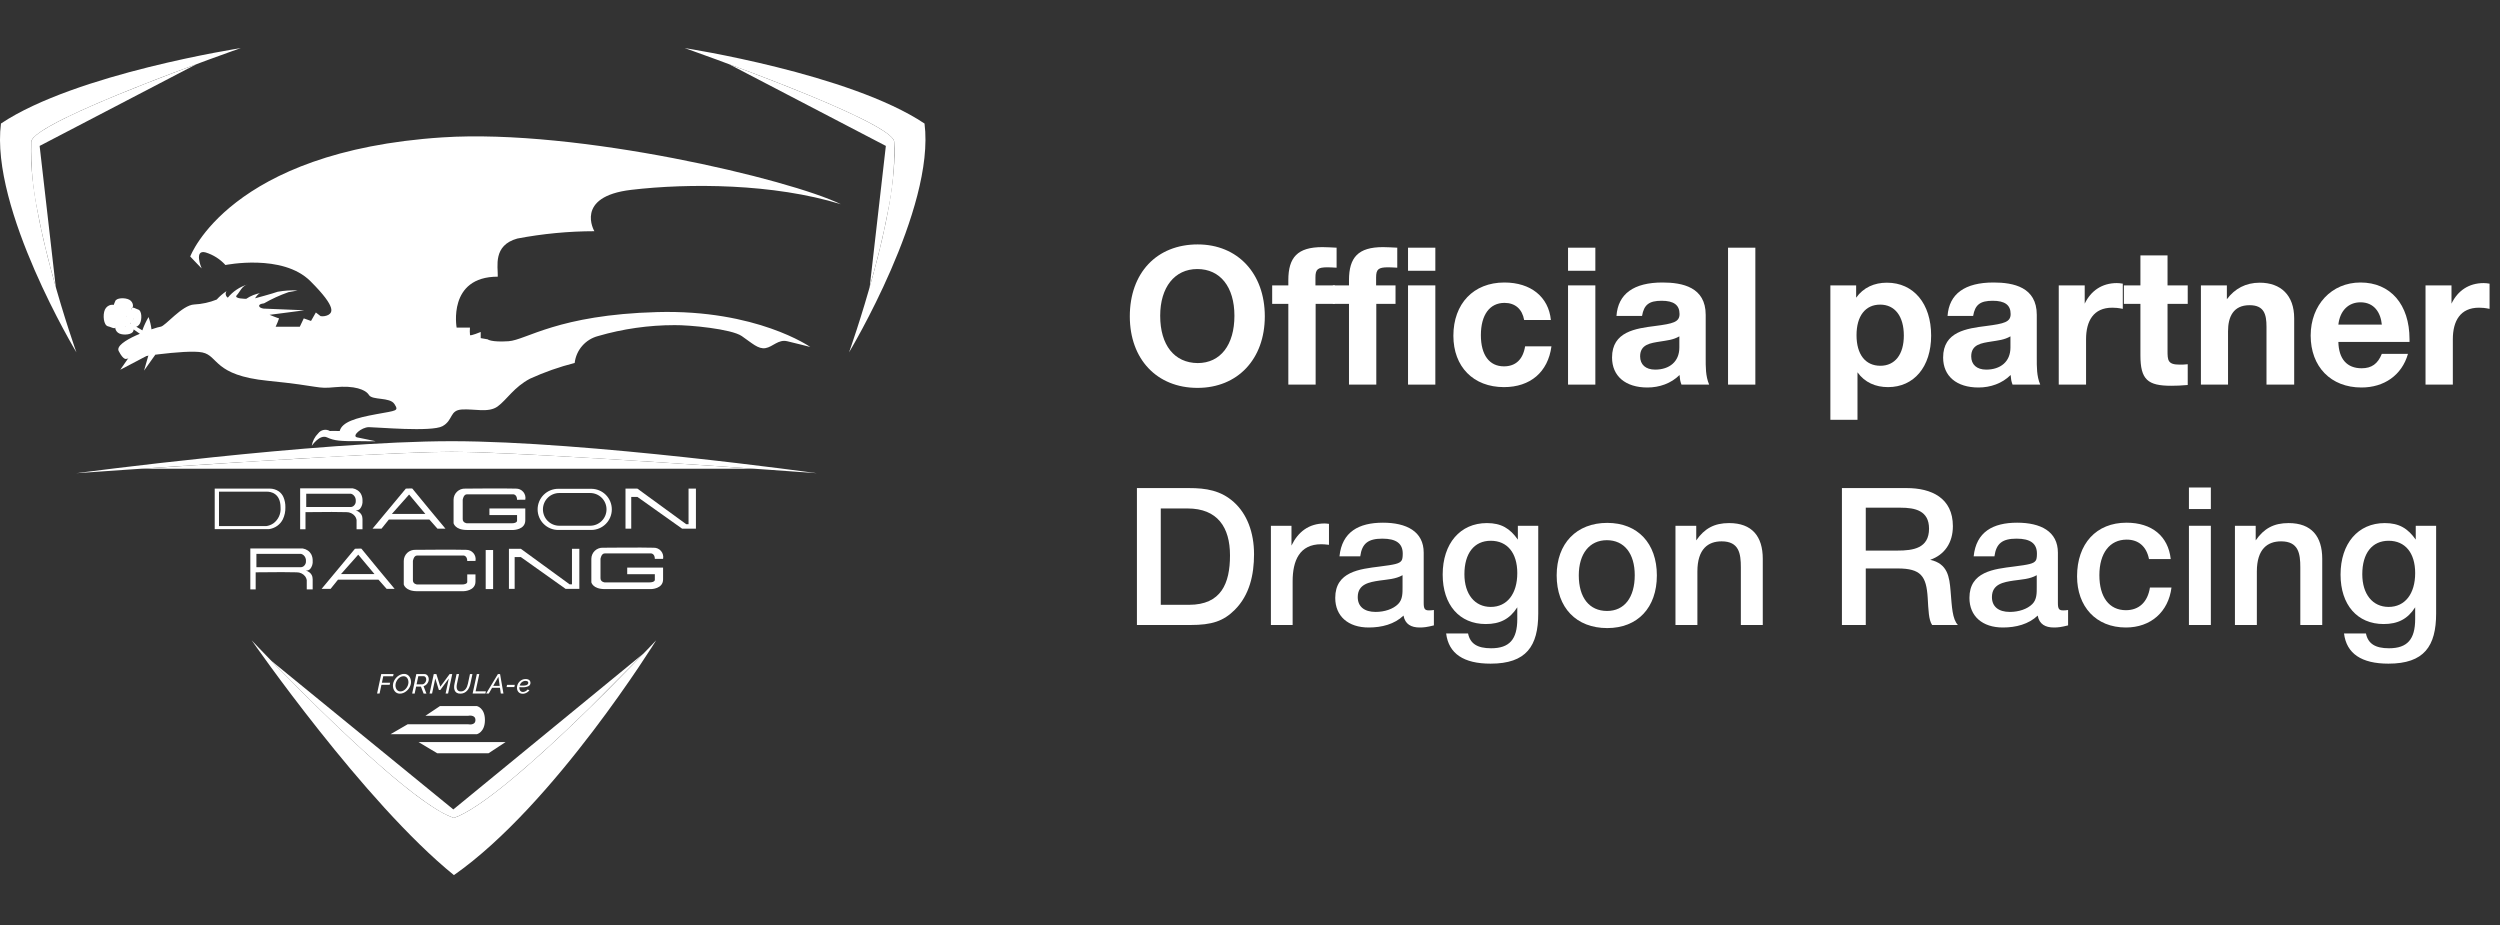 <svg width="208" height="77" viewBox="0 0 208 77" fill="none" xmlns="http://www.w3.org/2000/svg">
<rect x="0" y="0" width="208" height="77" fill="#333333" stroke="none"/>
<path d="M99.648 20.336C96.24 20.336 94 22.704 94 26.32C94 29.888 96.256 32.272 99.632 32.272C102.976 32.272 105.232 29.872 105.232 26.32C105.232 22.752 102.976 20.336 99.648 20.336ZM99.616 22.384C101.52 22.384 102.704 23.872 102.704 26.272C102.704 28.704 101.536 30.208 99.648 30.208C97.712 30.192 96.528 28.72 96.528 26.272C96.528 23.904 97.728 22.384 99.616 22.384Z" fill="white"/>
<path d="M111.205 20.608C110.805 20.592 110.421 20.56 110.021 20.56C107.957 20.56 107.189 21.408 107.189 23.312V23.744H105.845V25.28H107.189V32H109.461V25.28H111.061V23.744H109.445V23.088C109.445 22.4 109.637 22.24 110.453 22.24C110.693 22.24 110.853 22.256 111.205 22.272V20.608Z" fill="white"/>
<path d="M116.252 20.608C115.852 20.592 115.468 20.56 115.068 20.56C113.004 20.56 112.236 21.408 112.236 23.312V23.744H110.892V25.28H112.236V32H114.508V25.28H116.108V23.744H114.492V23.088C114.492 22.4 114.684 22.24 115.5 22.24C115.74 22.24 115.9 22.256 116.252 22.272V20.608Z" fill="white"/>
<path d="M119.42 20.608H117.148V22.528H119.42V20.608ZM119.42 23.744H117.148V32H119.42V23.744Z" fill="white"/>
<path d="M129.081 28.816H126.889C126.713 29.904 126.105 30.48 125.129 30.48C123.913 30.48 123.209 29.536 123.209 27.888C123.209 26.192 123.945 25.2 125.177 25.2C126.057 25.2 126.649 25.712 126.809 26.624H129.033C128.841 24.704 127.369 23.504 125.161 23.504C122.601 23.504 120.921 25.264 120.921 27.936C120.921 30.512 122.585 32.208 125.129 32.208C127.321 32.208 128.793 30.96 129.081 28.816Z" fill="white"/>
<path d="M132.733 20.608H130.461V22.528H132.733V20.608ZM132.733 23.744H130.461V32H132.733V23.744Z" fill="white"/>
<path d="M142.202 32C141.898 31.296 141.914 30.512 141.914 29.76V26.192C141.914 23.888 139.978 23.504 138.314 23.504C135.93 23.504 134.618 24.448 134.49 26.288H136.618C136.778 25.344 137.21 25.024 138.25 25.024C139.258 25.024 139.738 25.376 139.738 26.128C139.738 26.8 139.194 26.928 137.722 27.12C136.09 27.328 134.122 27.584 134.122 29.744C134.122 31.296 135.242 32.24 137.066 32.24C138.058 32.24 139.034 31.904 139.738 31.2C139.77 31.568 139.786 31.696 139.898 32H142.202ZM139.722 27.984V28.912C139.722 30.096 138.89 30.752 137.706 30.752C136.922 30.752 136.458 30.336 136.458 29.648C136.458 28.64 137.338 28.544 138.122 28.416C138.698 28.32 139.194 28.288 139.722 27.984Z" fill="white"/>
<path d="M146.045 20.608H143.773V32H146.045V20.608Z" fill="white"/>
<path d="M154.431 23.744H152.287V34.928H154.543V30.976C155.151 31.824 156.047 32.208 157.087 32.208C159.247 32.208 160.671 30.512 160.671 27.92C160.671 25.264 159.215 23.52 156.991 23.52C155.935 23.52 155.039 23.92 154.431 24.768V23.744ZM156.431 25.344C157.647 25.344 158.399 26.304 158.399 27.92C158.399 29.488 157.663 30.432 156.447 30.432C155.199 30.432 154.463 29.488 154.463 27.888C154.463 26.288 155.199 25.344 156.431 25.344Z" fill="white"/>
<path d="M169.748 32C169.444 31.296 169.46 30.512 169.46 29.76V26.192C169.46 23.888 167.524 23.504 165.86 23.504C163.476 23.504 162.164 24.448 162.036 26.288H164.164C164.324 25.344 164.757 25.024 165.797 25.024C166.805 25.024 167.285 25.376 167.285 26.128C167.285 26.8 166.741 26.928 165.269 27.12C163.637 27.328 161.668 27.584 161.668 29.744C161.668 31.296 162.788 32.24 164.612 32.24C165.604 32.24 166.581 31.904 167.285 31.2C167.317 31.568 167.332 31.696 167.444 32H169.748ZM167.269 27.984V28.912C167.269 30.096 166.437 30.752 165.253 30.752C164.469 30.752 164.005 30.336 164.005 29.648C164.005 28.64 164.884 28.544 165.668 28.416C166.244 28.32 166.741 28.288 167.269 27.984Z" fill="white"/>
<path d="M176.616 23.6C176.392 23.568 176.296 23.552 176.12 23.552C174.888 23.552 173.96 24.192 173.448 25.264V23.744H171.288V32H173.56V28.224C173.56 26.72 174.168 25.6 175.736 25.6C175.992 25.6 176.216 25.616 176.616 25.696V23.6Z" fill="white"/>
<path d="M182.019 23.744H180.339V21.248H178.083V23.744H176.707V25.28H178.083V29.568C178.083 31.584 178.691 32.096 180.643 32.096C181.155 32.096 181.395 32.08 182.019 32.032V30.304C181.747 30.336 181.571 30.336 181.331 30.336C180.355 30.336 180.339 29.968 180.339 29.168V25.28H182.019V23.744Z" fill="white"/>
<path d="M190.876 32V26.48C190.876 24.56 189.756 23.52 188.012 23.52C186.844 23.52 185.932 24.016 185.276 24.896V23.744H183.116V32H185.372V27.568C185.372 26.368 185.804 25.392 187.164 25.392C188.38 25.392 188.572 26.16 188.572 27.184V32H190.876Z" fill="white"/>
<path d="M200.344 29.44H198.168C197.832 30.272 197.32 30.64 196.488 30.64C195.272 30.64 194.584 29.872 194.552 28.448H200.472V28.224C200.472 25.328 198.888 23.504 196.392 23.504C193.992 23.504 192.248 25.36 192.248 27.92C192.248 30.512 193.928 32.24 196.472 32.24C198.344 32.24 199.832 31.232 200.344 29.44ZM198.168 27.008H194.552C194.68 25.856 195.384 25.152 196.392 25.152C197.528 25.152 198.072 26 198.168 27.008Z" fill="white"/>
<path d="M207.132 23.6C206.908 23.568 206.812 23.552 206.636 23.552C205.404 23.552 204.476 24.192 203.964 25.264V23.744H201.804V32H204.076V28.224C204.076 26.72 204.684 25.6 206.252 25.6C206.508 25.6 206.732 25.616 207.132 25.696V23.6Z" fill="white"/>
<path d="M94.592 40.608V52H99.04C100.832 52 101.792 51.68 102.736 50.736C103.968 49.504 104.336 47.808 104.336 46.112C104.336 44.288 103.744 42.752 102.656 41.776C101.568 40.8 100.336 40.608 98.928 40.608H94.592ZM96.576 42.304H98.8C101.296 42.304 102.336 43.872 102.336 46.208C102.336 48.544 101.6 50.32 98.928 50.32H96.576V42.304Z" fill="white"/>
<path d="M110.571 43.584C110.395 43.568 110.331 43.552 110.219 43.552C108.891 43.552 107.995 44.256 107.451 45.392V43.744H105.739V52H107.547V48.368C107.547 46.64 108.123 45.28 109.931 45.28C110.123 45.28 110.251 45.296 110.571 45.328V43.584Z" fill="white"/>
<path d="M111.444 46.288H113.172C113.316 45.216 113.828 44.816 115.012 44.816C116.164 44.816 116.708 45.216 116.708 46.064C116.708 46.368 116.676 46.56 116.596 46.656C116.42 46.896 116.052 46.976 114.788 47.136C113.14 47.344 111.092 47.552 111.092 49.744C111.092 51.264 112.164 52.208 113.876 52.208C114.964 52.208 116.02 51.936 116.772 51.216C116.9 51.936 117.412 52.208 118.116 52.208C118.468 52.208 118.724 52.176 119.3 52.032V50.752C119.076 50.784 119.012 50.784 118.884 50.784C118.548 50.784 118.452 50.656 118.452 50.176V45.984C118.452 44.208 117.012 43.488 115.06 43.488C113.044 43.488 111.652 44.256 111.444 46.288ZM116.692 47.856V48.832C116.692 49.328 116.708 49.872 116.324 50.256C115.908 50.672 115.204 50.912 114.452 50.912C113.508 50.912 112.964 50.464 112.964 49.68C112.964 48.592 113.924 48.432 114.772 48.304C115.428 48.208 116.1 48.192 116.692 47.856Z" fill="white"/>
<path d="M127.982 43.744H126.286V44.896C125.63 43.968 124.911 43.52 123.711 43.52C121.487 43.52 120.031 45.216 120.031 47.808C120.031 50.32 121.422 51.92 123.615 51.92C124.799 51.92 125.614 51.504 126.238 50.528V51.504C126.238 53.2 125.582 53.936 124.062 53.936C122.91 53.936 122.318 53.552 122.142 52.704H120.319C120.527 54.384 121.775 55.216 124.015 55.216C126.991 55.216 127.982 53.76 127.982 51.04V43.744ZM124.031 44.992C125.407 44.992 126.238 46 126.238 47.68C126.238 49.408 125.391 50.496 124.031 50.496C122.703 50.496 121.839 49.44 121.839 47.776C121.839 46.032 122.655 44.992 124.031 44.992Z" fill="white"/>
<path d="M133.723 43.504C131.163 43.504 129.515 45.216 129.515 47.872C129.515 50.56 131.147 52.256 133.723 52.256C136.251 52.256 137.851 50.56 137.851 47.872C137.851 45.2 136.251 43.504 133.723 43.504ZM133.691 44.944C135.131 44.944 136.011 46.048 136.011 47.856C136.011 49.712 135.147 50.832 133.707 50.832C132.235 50.832 131.355 49.728 131.355 47.872C131.355 46.064 132.251 44.944 133.691 44.944Z" fill="white"/>
<path d="M141.127 43.744H139.399V52H141.223V47.552C141.223 45.648 142.135 45.04 143.239 45.04C144.695 45.04 144.839 46.064 144.839 47.2V52H146.663V46.496C146.663 44.624 145.767 43.52 143.863 43.52C142.631 43.52 141.815 43.968 141.127 44.96V43.744Z" fill="white"/>
<path d="M153.248 40.608V52H155.232V47.296H157.888C159.824 47.296 160.272 47.936 160.384 49.728C160.448 50.784 160.464 51.568 160.752 52H162.896C162.432 51.488 162.4 50.528 162.288 49.168C162.192 48 162.048 46.896 160.592 46.576C161.792 46.16 162.48 45.152 162.48 43.776C162.48 41.424 160.688 40.608 158.64 40.608H153.248ZM155.232 42.24H158.128C159.328 42.24 160.496 42.48 160.496 43.984C160.496 45.616 159.184 45.808 157.872 45.808H155.232V42.24Z" fill="white"/>
<path d="M164.209 46.288H165.938C166.082 45.216 166.593 44.816 167.777 44.816C168.929 44.816 169.473 45.216 169.473 46.064C169.473 46.368 169.441 46.56 169.361 46.656C169.185 46.896 168.817 46.976 167.553 47.136C165.905 47.344 163.857 47.552 163.857 49.744C163.857 51.264 164.929 52.208 166.641 52.208C167.729 52.208 168.785 51.936 169.537 51.216C169.665 51.936 170.178 52.208 170.882 52.208C171.234 52.208 171.489 52.176 172.065 52.032V50.752C171.841 50.784 171.777 50.784 171.649 50.784C171.313 50.784 171.217 50.656 171.217 50.176V45.984C171.217 44.208 169.778 43.488 167.826 43.488C165.81 43.488 164.417 44.256 164.209 46.288ZM169.457 47.856V48.832C169.457 49.328 169.474 49.872 169.09 50.256C168.674 50.672 167.969 50.912 167.217 50.912C166.273 50.912 165.729 50.464 165.729 49.68C165.729 48.592 166.689 48.432 167.537 48.304C168.193 48.208 168.865 48.192 169.457 47.856Z" fill="white"/>
<path d="M180.668 48.88H178.876C178.684 50.096 177.964 50.768 176.876 50.768C175.484 50.768 174.668 49.68 174.668 47.856C174.668 46.016 175.532 44.896 176.94 44.896C177.932 44.896 178.588 45.472 178.796 46.512H180.604C180.396 44.608 179.036 43.488 176.924 43.488C174.412 43.488 172.812 45.232 172.812 47.952C172.812 50.448 174.364 52.208 176.876 52.208C178.94 52.208 180.412 50.912 180.668 48.88Z" fill="white"/>
<path d="M183.943 40.56H182.119V42.352H183.943V40.56ZM183.943 43.744H182.119V52H183.943V43.744Z" fill="white"/>
<path d="M187.674 43.744H185.946V52H187.77V47.552C187.77 45.648 188.682 45.04 189.786 45.04C191.242 45.04 191.386 46.064 191.386 47.2V52H193.21V46.496C193.21 44.624 192.314 43.52 190.41 43.52C189.178 43.52 188.362 43.968 187.674 44.96V43.744Z" fill="white"/>
<path d="M202.686 43.744H200.99V44.896C200.334 43.968 199.614 43.52 198.414 43.52C196.19 43.52 194.734 45.216 194.734 47.808C194.734 50.32 196.126 51.92 198.318 51.92C199.502 51.92 200.318 51.504 200.942 50.528V51.504C200.942 53.2 200.286 53.936 198.766 53.936C197.614 53.936 197.022 53.552 196.846 52.704H195.022C195.23 54.384 196.478 55.216 198.718 55.216C201.694 55.216 202.686 53.76 202.686 51.04V43.744ZM198.734 44.992C200.11 44.992 200.942 46 200.942 47.68C200.942 49.408 200.094 50.496 198.734 50.496C197.406 50.496 196.542 49.44 196.542 47.776C196.542 46.032 197.358 44.992 198.734 44.992Z" fill="white"/>
<path d="M4.642 23.892C3.987 21.598 3.481 19.495 3.132 17.638C2.722 15.719 2.544 13.757 2.602 11.794C2.681 10.579 11.258 7.224 16.362 5.332L3.297 12.141L4.642 23.892Z" fill="white"/>
<path d="M72.358 23.891C73.011 21.597 73.519 19.494 73.867 17.637C74.277 15.717 74.456 13.755 74.398 11.793C74.316 10.579 65.743 7.223 60.636 5.331L73.703 12.14L72.358 23.891Z" fill="white"/>
<path d="M6.358 29.316C6.358 29.316 2.21 17.724 2.602 11.793C2.715 10.064 20.037 4 20.037 4C20.037 4 6.298 6.122 0.08 10.278C-0.833 17.378 6.358 29.316 6.358 29.316Z" fill="white"/>
<path d="M70.641 29.316C70.641 29.316 74.79 17.724 74.398 11.793C74.284 10.064 56.963 4 56.963 4C56.963 4 70.703 6.122 76.92 10.278C77.83 17.378 70.641 29.316 70.641 29.316Z" fill="white"/>
<path d="M37.765 68.052C37.253 67.867 36.764 67.624 36.306 67.33C35.776 67.002 35.165 66.579 34.49 66.067C33.298 65.16 31.869 63.952 30.252 62.479C27.379 59.864 24.488 56.955 22.57 54.976L37.718 67.345L53.568 54.348L53.152 54.779L49.044 58.912C46.702 61.206 44.621 63.112 42.865 64.589C40.592 66.501 38.871 67.666 37.765 68.052Z" fill="white"/>
<path d="M20.939 53.273C20.939 53.273 30.27 66.736 37.766 72.81C46.142 66.956 54.593 53.273 54.593 53.273C54.593 53.273 42.174 66.517 37.766 68.054C33.504 66.662 20.939 53.273 20.939 53.273Z" fill="white"/>
<path d="M39.1 27.256H37.992C37.992 27.256 37.22 23.019 41.416 23.019C41.435 22.153 41 20.418 43.038 19.847C45.152 19.445 47.299 19.24 49.451 19.236C49.451 19.236 47.755 16.357 52.52 15.795C57.285 15.233 64.375 15.259 69.96 16.992C65.746 14.927 48.089 10.698 36.815 11.43C19.077 12.583 15.827 21.342 15.827 21.342C15.827 21.342 16.817 22.386 16.777 22.325C16.738 22.263 16.122 20.729 17.114 21.004C17.745 21.2 18.312 21.56 18.756 22.049C18.756 22.049 23.507 21.083 25.822 23.389C28.136 25.695 27.572 26.02 27.329 26.193C27.128 26.299 26.899 26.337 26.674 26.303L26.279 25.999L25.877 26.703L25.274 26.489L24.942 27.186H22.932C23.041 26.96 23.136 26.727 23.217 26.489C23.182 26.496 22.427 26.193 22.427 26.193C22.427 26.193 25.376 25.814 25.309 25.814C25.243 25.814 21.935 25.676 21.935 25.676C21.935 25.676 21.582 25.633 21.56 25.455C21.538 25.276 21.962 25.241 21.962 25.241C22.611 24.868 23.293 24.556 24 24.309C24.491 24.233 24.748 24.164 24.748 24.164C24.196 24.14 23.643 24.177 23.099 24.275C22.705 24.42 21.222 24.82 21.222 24.82C21.222 24.82 21.444 24.42 21.7 24.379C21.265 24.448 20.852 24.613 20.488 24.861C20.488 24.861 19.414 24.869 19.698 24.565C19.983 24.261 20.114 23.799 20.592 23.668C19.949 23.863 19.379 24.245 18.954 24.765C18.91 24.737 18.872 24.701 18.843 24.658C18.813 24.614 18.793 24.566 18.783 24.515C18.773 24.464 18.774 24.411 18.786 24.36C18.797 24.309 18.819 24.261 18.85 24.219C18.548 24.418 18.273 24.655 18.03 24.923C17.435 25.162 16.804 25.3 16.164 25.332C15.136 25.378 13.759 27.14 13.362 27.183C12.966 27.226 9.461 28.4 9.876 29.208C10.29 30.016 10.525 29.854 10.525 29.854C10.525 29.854 15.479 29.034 16.84 29.324C18.2 29.614 17.754 31.228 22.286 31.681C26.818 32.134 26.264 32.371 27.867 32.214C29.47 32.056 30.42 32.41 30.697 32.864C30.974 33.318 32.439 33.022 32.815 33.613C33.191 34.203 33.032 34.144 31.311 34.46C29.589 34.775 28.461 35.11 28.263 35.859C27.838 35.845 27.443 35.859 27.443 35.859C27.285 35.766 27.098 35.735 26.918 35.773C26.738 35.81 26.579 35.912 26.47 36.06C26.188 36.339 26.001 36.7 25.939 37.092C25.939 37.092 26.594 36.108 27.206 36.39C27.818 36.672 28.283 36.718 30.005 36.705C30.298 36.705 31.293 36.729 31.234 36.705C31.174 36.681 30.192 36.495 29.712 36.39C29.232 36.285 30.068 35.539 30.695 35.539C31.321 35.539 35.915 35.959 36.817 35.457C37.719 34.956 37.39 34.139 38.422 34.07C39.453 34 40.647 34.373 41.408 33.813C42.169 33.254 42.766 32.205 44.101 31.505C45.297 30.959 46.539 30.522 47.813 30.199C47.873 29.674 48.091 29.178 48.438 28.779C48.785 28.379 49.245 28.094 49.757 27.96C51.827 27.358 53.972 27.052 56.128 27.051C57.369 27.036 60.847 27.366 61.714 27.96C62.58 28.555 63.084 29.068 63.693 28.963C64.301 28.858 64.757 28.217 65.495 28.39C66.232 28.563 67.415 28.868 67.415 28.868C67.415 28.868 62.95 25.74 54.679 25.965C46.408 26.19 43.775 28.292 42.31 28.39C40.846 28.487 40.569 28.231 40.569 28.231L39.995 28.132V27.62C39.995 27.62 39.144 27.975 39.105 27.877C39.084 27.67 39.082 27.463 39.1 27.256Z" fill="white"/>
<path d="M16.494 25.964C16.015 25.948 15.543 26.074 15.135 26.325C14.609 26.722 14.48 26.943 14.96 26.943C15.44 26.943 15.791 26.978 16.096 26.605C16.262 26.413 16.396 26.197 16.494 25.964V25.964Z" fill="white"/>
<path d="M6.345 39.371C6.345 39.371 26.376 36.707 37.584 36.707C48.791 36.707 67.96 39.371 67.96 39.371C67.96 39.371 43.836 37.59 37.584 37.59C31.331 37.59 6.345 39.371 6.345 39.371Z" fill="white"/>
<path d="M62.762 38.999H11.719C14.873 38.785 17.867 38.589 20.619 38.417L27.424 38.008C32.406 37.732 35.824 37.59 37.583 37.59C41.988 37.59 55.249 38.472 62.762 38.999Z" fill="white"/>
<path d="M22.376 44.025H17.864V40.652H22.376C22.376 40.652 22.404 40.652 22.45 40.652C22.719 40.652 22.981 40.733 23.203 40.886C23.367 41.006 23.497 41.167 23.58 41.353C23.696 41.625 23.752 41.917 23.744 42.212C23.753 42.557 23.68 42.899 23.531 43.211C23.421 43.427 23.26 43.614 23.062 43.755C22.858 43.898 22.623 43.991 22.376 44.025V44.025ZM18.22 40.909V43.771H22.152C22.366 43.742 22.57 43.664 22.747 43.541C22.95 43.392 23.111 43.193 23.215 42.964C23.319 42.734 23.363 42.482 23.343 42.231C23.344 41.002 22.482 40.907 22.217 40.907C22.178 40.907 22.154 40.907 22.153 40.907L18.22 40.909Z" fill="white"/>
<path d="M25.417 44.034H24.972V40.629H29.34C29.486 40.653 29.626 40.709 29.749 40.793C29.866 40.87 29.963 40.974 30.032 41.096C30.121 41.265 30.165 41.453 30.16 41.644C30.172 41.768 30.159 41.893 30.123 42.013C30.086 42.132 30.027 42.243 29.948 42.339C29.863 42.422 29.749 42.468 29.631 42.468C29.615 42.469 29.599 42.469 29.583 42.468C29.686 42.493 29.783 42.538 29.87 42.599C29.951 42.657 30.019 42.731 30.069 42.818C30.13 42.93 30.161 43.057 30.159 43.185V44.033H29.667V43.25C29.646 43.139 29.599 43.034 29.531 42.943C29.447 42.837 29.339 42.751 29.216 42.694C29.093 42.636 28.958 42.608 28.822 42.611C28.6 42.601 28.189 42.595 27.603 42.595C26.606 42.595 25.429 42.611 25.417 42.611V44.034ZM25.478 41.077V42.185H29.2C29.272 42.177 29.34 42.151 29.4 42.11C29.469 42.058 29.524 41.99 29.559 41.911C29.594 41.833 29.608 41.747 29.601 41.661C29.606 41.572 29.59 41.482 29.555 41.399C29.52 41.317 29.468 41.243 29.4 41.184C29.342 41.134 29.273 41.097 29.2 41.077H25.478Z" fill="white"/>
<path d="M21.272 49.04H20.827V45.635H25.195C25.341 45.659 25.481 45.715 25.604 45.799C25.721 45.876 25.818 45.98 25.887 46.102C25.976 46.27 26.02 46.459 26.015 46.65C26.027 46.774 26.014 46.899 25.978 47.019C25.941 47.138 25.882 47.249 25.802 47.345C25.718 47.428 25.604 47.474 25.485 47.474C25.47 47.475 25.454 47.475 25.438 47.474C25.541 47.499 25.638 47.544 25.725 47.605C25.806 47.662 25.874 47.737 25.924 47.824C25.985 47.936 26.016 48.063 26.014 48.191V49.039H25.522V48.256C25.501 48.145 25.454 48.04 25.386 47.949C25.302 47.843 25.194 47.757 25.071 47.7C24.948 47.642 24.813 47.614 24.677 47.617C24.455 47.606 24.044 47.601 23.458 47.601C22.461 47.601 21.284 47.617 21.272 47.617V49.04ZM21.333 46.083V47.191H25.055C25.127 47.183 25.195 47.157 25.255 47.116C25.324 47.064 25.379 46.996 25.414 46.917C25.449 46.839 25.463 46.753 25.456 46.667C25.461 46.577 25.445 46.488 25.41 46.405C25.375 46.322 25.323 46.249 25.255 46.189C25.197 46.14 25.128 46.103 25.055 46.083H21.333Z" fill="white"/>
<path d="M31.74 43.987H30.992L33.766 40.651C33.827 40.648 34.028 40.639 34.167 40.639C34.26 40.639 34.307 40.639 34.307 40.651C34.307 40.677 37.036 43.955 37.063 43.987H36.398L35.723 43.225H32.353L31.74 43.987ZM34.037 41.144L32.604 42.759H35.389L34.037 41.144Z" fill="white"/>
<path d="M27.507 48.991H26.759L29.534 45.655C29.594 45.652 29.795 45.643 29.934 45.643C30.027 45.643 30.074 45.643 30.074 45.655C30.074 45.681 32.803 48.959 32.831 48.991H32.166L31.49 48.229H28.12L27.507 48.991ZM29.804 46.148L28.371 47.763H31.157L29.804 46.148Z" fill="white"/>
<path d="M43.704 41.577C43.727 41.464 43.724 41.346 43.695 41.234C43.666 41.122 43.612 41.018 43.538 40.929C43.463 40.84 43.37 40.769 43.264 40.721C43.159 40.673 43.044 40.65 42.928 40.653C42.015 40.621 38.711 40.653 38.711 40.653C38.585 40.646 38.46 40.665 38.342 40.709C38.224 40.752 38.117 40.82 38.026 40.906C37.934 40.993 37.862 41.097 37.812 41.212C37.763 41.327 37.737 41.452 37.737 41.577V43.532C37.737 43.532 37.858 44.094 38.848 44.094H42.715C42.715 44.094 43.704 44.081 43.704 43.29V42.307H40.72V42.853H43.019V43.293C43.019 43.293 43.079 43.538 42.547 43.538H38.848C38.848 43.538 38.498 43.508 38.498 43.189V41.582C38.498 41.582 38.558 41.127 38.848 41.127H42.714C42.714 41.127 43.019 41.142 43.019 41.582L43.704 41.577Z" fill="white"/>
<path d="M55.168 46.495C55.19 46.382 55.187 46.264 55.158 46.152C55.129 46.04 55.075 45.936 55.001 45.847C54.926 45.758 54.833 45.687 54.727 45.639C54.622 45.591 54.507 45.568 54.391 45.571C53.479 45.539 50.174 45.571 50.174 45.571C50.049 45.564 49.923 45.583 49.806 45.627C49.688 45.67 49.58 45.738 49.489 45.824C49.398 45.91 49.325 46.015 49.276 46.13C49.226 46.245 49.2 46.37 49.2 46.495V48.45C49.2 48.45 49.321 49.012 50.312 49.012H54.178C54.178 49.012 55.168 48.999 55.168 48.208V47.225H52.184V47.771H54.482V48.211C54.482 48.211 54.543 48.456 54.01 48.456H50.311C50.311 48.456 49.961 48.426 49.961 48.107V46.5C49.961 46.5 50.022 46.045 50.311 46.045H54.177C54.177 46.045 54.482 46.06 54.482 46.5L55.168 46.495Z" fill="white"/>
<path d="M39.56 46.671C39.583 46.557 39.579 46.44 39.55 46.328C39.522 46.216 39.468 46.111 39.393 46.023C39.319 45.934 39.225 45.863 39.12 45.815C39.014 45.767 38.899 45.744 38.783 45.746C37.871 45.715 34.566 45.746 34.566 45.746C34.441 45.74 34.316 45.759 34.198 45.803C34.08 45.846 33.972 45.913 33.881 46C33.79 46.086 33.718 46.191 33.668 46.306C33.618 46.421 33.593 46.545 33.593 46.671V48.626C33.593 48.626 33.714 49.188 34.704 49.188H38.571C38.571 49.188 39.56 49.174 39.56 48.384V47.789H38.875V48.384C38.875 48.384 38.936 48.63 38.404 48.63H34.704C34.704 48.63 34.354 48.599 34.354 48.281V46.673C34.354 46.673 34.415 46.219 34.704 46.219H38.571C38.571 46.219 38.875 46.233 38.875 46.673L39.56 46.671Z" fill="white"/>
<path d="M49.191 44.093H46.443C45.989 44.093 45.553 43.912 45.232 43.591C44.911 43.27 44.73 42.835 44.73 42.38C44.73 41.926 44.911 41.491 45.232 41.169C45.553 40.848 45.989 40.668 46.443 40.668H49.191C49.645 40.668 50.081 40.848 50.402 41.169C50.723 41.491 50.903 41.926 50.903 42.38C50.903 42.835 50.723 43.27 50.402 43.591C50.081 43.912 49.645 44.093 49.191 44.093ZM46.533 41.019C46.172 41.019 45.826 41.162 45.57 41.417C45.315 41.672 45.172 42.019 45.172 42.38C45.172 42.741 45.315 43.087 45.57 43.342C45.826 43.597 46.172 43.741 46.533 43.741H49.101C49.462 43.741 49.808 43.597 50.063 43.342C50.319 43.087 50.462 42.741 50.462 42.38C50.462 42.019 50.319 41.672 50.063 41.417C49.808 41.162 49.462 41.019 49.101 41.019H46.533Z" fill="white"/>
<path d="M52.042 43.987V40.654H53.032L57.089 43.611H57.287V40.654H57.901V43.987H56.754L53.033 41.344H52.519V43.987H52.042Z" fill="white"/>
<path d="M42.343 48.991V45.658H43.332L47.39 48.615H47.588V45.658H48.201V48.991H47.054L43.334 46.348H42.819V48.991H42.343Z" fill="white"/>
<path d="M40.41 45.762H41.027V49.011H40.41V45.762Z" fill="white"/>
<path d="M31.72 56.08H32.746L32.706 56.263H31.887L31.773 56.803H32.458L32.421 56.974H31.736L31.58 57.7H31.373L31.72 56.08ZM33.267 57.712C33.182 57.714 33.098 57.695 33.022 57.658C32.951 57.622 32.889 57.572 32.841 57.509C32.791 57.445 32.753 57.373 32.729 57.295C32.704 57.213 32.691 57.129 32.692 57.043C32.692 56.944 32.709 56.846 32.742 56.752C32.776 56.658 32.822 56.568 32.881 56.486C32.939 56.405 33.009 56.331 33.087 56.269C33.164 56.208 33.25 56.158 33.342 56.122C33.431 56.086 33.527 56.068 33.623 56.069C33.708 56.066 33.793 56.086 33.869 56.124C33.939 56.161 34.001 56.213 34.049 56.276C34.098 56.34 34.135 56.413 34.159 56.491C34.183 56.572 34.196 56.656 34.196 56.741C34.196 56.839 34.179 56.936 34.146 57.029C34.113 57.123 34.067 57.212 34.009 57.293C33.95 57.375 33.881 57.448 33.802 57.51C33.726 57.572 33.64 57.621 33.549 57.658C33.46 57.694 33.364 57.712 33.267 57.712V57.712ZM33.308 57.527C33.401 57.528 33.492 57.504 33.572 57.459C33.654 57.412 33.727 57.35 33.787 57.277C33.848 57.203 33.897 57.12 33.931 57.031C33.965 56.945 33.982 56.853 33.983 56.761C33.983 56.676 33.967 56.593 33.936 56.515C33.907 56.443 33.86 56.38 33.799 56.331C33.736 56.284 33.658 56.259 33.579 56.262C33.486 56.261 33.396 56.285 33.315 56.329C33.232 56.374 33.159 56.435 33.099 56.509C33.039 56.583 32.99 56.666 32.955 56.755C32.921 56.842 32.903 56.934 32.903 57.028C32.902 57.112 32.918 57.195 32.95 57.273C32.978 57.346 33.026 57.409 33.087 57.457C33.151 57.505 33.229 57.53 33.308 57.527V57.527ZM34.291 57.701L34.638 56.08H35.303C35.375 56.078 35.445 56.099 35.504 56.141C35.56 56.184 35.604 56.24 35.631 56.305C35.66 56.371 35.675 56.442 35.674 56.513C35.674 56.577 35.663 56.641 35.641 56.701C35.618 56.762 35.587 56.819 35.548 56.871C35.509 56.923 35.462 56.968 35.41 57.006C35.358 57.044 35.3 57.071 35.238 57.087L35.479 57.708H35.246L35.021 57.126H34.622L34.499 57.708L34.291 57.701ZM35.121 56.936C35.167 56.936 35.211 56.924 35.251 56.902C35.292 56.878 35.329 56.846 35.359 56.809C35.392 56.77 35.417 56.726 35.434 56.679C35.452 56.632 35.46 56.582 35.46 56.531C35.461 56.485 35.452 56.438 35.434 56.395C35.418 56.358 35.393 56.324 35.36 56.299C35.329 56.274 35.291 56.261 35.251 56.262H34.804L34.66 56.935L35.121 56.936ZM36.089 56.08H36.306L36.634 57.133L37.411 56.08H37.627L37.281 57.701H37.074L37.342 56.448L36.633 57.409H36.514L36.216 56.448L35.948 57.701H35.741L36.089 56.08ZM38.3 57.712C38.194 57.718 38.088 57.692 37.996 57.64C37.922 57.593 37.864 57.525 37.832 57.445C37.797 57.358 37.78 57.265 37.781 57.172C37.781 57.127 37.784 57.083 37.789 57.038C37.795 56.992 37.803 56.946 37.813 56.9L37.987 56.081H38.194L38.019 56.9C38.01 56.94 38.004 56.98 37.999 57.021C37.994 57.06 37.992 57.099 37.992 57.138C37.991 57.205 38.002 57.272 38.024 57.335C38.045 57.392 38.083 57.441 38.133 57.475C38.195 57.513 38.266 57.531 38.338 57.527C38.419 57.529 38.499 57.511 38.571 57.474C38.637 57.439 38.694 57.389 38.74 57.33C38.788 57.268 38.827 57.2 38.856 57.128C38.886 57.054 38.91 56.977 38.927 56.899L39.101 56.08H39.308L39.133 56.899C39.111 57.007 39.077 57.111 39.03 57.21C38.987 57.305 38.929 57.392 38.859 57.469C38.791 57.544 38.709 57.604 38.618 57.646C38.518 57.692 38.409 57.714 38.3 57.712H38.3ZM39.672 56.08H39.878L39.571 57.518H40.426L40.387 57.701H39.322L39.672 56.08ZM41.428 56.08H41.605L41.887 57.701H41.666L41.597 57.226H40.942L40.67 57.701H40.45L41.428 56.08ZM41.575 57.063L41.466 56.314L41.037 57.063H41.575ZM42.148 57.165L42.187 56.983H42.831L42.792 57.165H42.148ZM43.491 57.72C43.4 57.725 43.31 57.703 43.231 57.657C43.16 57.614 43.103 57.551 43.067 57.477C43.029 57.397 43.011 57.31 43.012 57.223C43.012 57.129 43.03 57.036 43.066 56.95C43.102 56.863 43.153 56.784 43.218 56.717C43.284 56.648 43.362 56.593 43.449 56.553C43.539 56.514 43.637 56.493 43.736 56.495C43.807 56.493 43.877 56.505 43.944 56.531C44 56.552 44.049 56.589 44.084 56.637C44.12 56.689 44.138 56.751 44.135 56.814C44.136 56.87 44.122 56.925 44.093 56.974C44.064 57.022 44.022 57.061 43.971 57.086C43.818 57.158 43.649 57.19 43.48 57.179C43.438 57.179 43.391 57.179 43.337 57.179C43.284 57.179 43.222 57.175 43.151 57.167L43.179 57.03L43.352 57.039C43.4 57.042 43.445 57.044 43.486 57.044C43.579 57.047 43.672 57.037 43.762 57.015C43.817 57.002 43.868 56.973 43.907 56.933C43.936 56.901 43.952 56.859 43.953 56.816C43.954 56.782 43.944 56.748 43.924 56.721C43.902 56.695 43.874 56.676 43.842 56.666C43.802 56.654 43.761 56.648 43.719 56.648C43.647 56.648 43.576 56.664 43.512 56.696C43.449 56.727 43.393 56.771 43.348 56.825C43.303 56.879 43.268 56.942 43.245 57.009C43.221 57.078 43.209 57.15 43.209 57.223C43.209 57.282 43.22 57.34 43.241 57.395C43.261 57.447 43.295 57.492 43.34 57.524C43.388 57.557 43.445 57.574 43.504 57.572C43.576 57.572 43.647 57.554 43.71 57.519C43.782 57.488 43.843 57.436 43.886 57.371L44.05 57.419C44.011 57.479 43.963 57.532 43.906 57.575C43.846 57.62 43.78 57.657 43.71 57.682C43.639 57.709 43.564 57.723 43.488 57.724L43.491 57.72Z" fill="white"/>
<path d="M35.398 59.552L36.606 58.744H39.673C39.673 58.744 40.346 58.882 40.346 59.907C40.346 60.931 39.673 61.088 39.673 61.088H32.489L33.915 60.261H38.962C38.962 60.261 39.556 60.381 39.556 59.907C39.556 59.432 38.962 59.552 38.962 59.552H35.398Z" fill="white"/>
<path d="M34.82 61.738L36.376 62.671H40.645L42.068 61.738H34.82Z" fill="white"/>
<path d="M12.359 26.379C12.478 26.711 12.561 27.055 12.605 27.405L12.91 29.528L11.985 30.834L12.359 29.528L10.006 30.764L10.661 29.82L11.644 27.779L10.883 27.242L11.094 27.033L11.843 27.487C11.979 27.102 12.152 26.731 12.359 26.379V26.379Z" fill="white"/>
<path d="M9.655 25.679C10.078 25.761 10.141 25.375 10.375 25.482C10.61 25.589 10.547 25.777 10.862 25.715C11.177 25.653 11.114 25.123 10.754 24.935C10.393 24.746 9.673 24.771 9.582 25.069C9.492 25.367 9.231 25.599 9.655 25.679Z" fill="white"/>
<path d="M10.891 25.828C10.809 26.25 11.198 26.312 11.09 26.546C10.982 26.779 10.792 26.716 10.855 27.03C10.918 27.343 11.45 27.281 11.639 26.922C11.829 26.564 11.802 25.846 11.504 25.758C11.207 25.671 10.973 25.406 10.891 25.828Z" fill="white"/>
<path d="M10.977 26.932C10.548 26.88 10.512 27.27 10.271 27.179C10.03 27.088 10.08 26.896 9.77 26.98C9.459 27.064 9.56 27.589 9.933 27.751C10.306 27.914 11.023 27.837 11.09 27.535C11.158 27.234 11.405 26.983 10.977 26.932Z" fill="white"/>
<path d="M9.71 27.012C9.771 26.501 9.303 26.459 9.413 26.172C9.522 25.884 9.753 25.943 9.652 25.574C9.55 25.205 8.921 25.323 8.726 25.767C8.53 26.211 8.622 27.067 8.984 27.149C9.347 27.231 9.649 27.522 9.71 27.012Z" fill="white"/>
<path d="M9.745 26.834C9.954 26.458 9.604 26.279 9.779 26.09C9.954 25.901 10.115 26.019 10.153 25.702C10.191 25.384 9.665 25.28 9.374 25.563C9.082 25.845 8.886 26.537 9.141 26.712C9.396 26.887 9.538 27.21 9.745 26.834Z" fill="white"/>
<path d="M9.932 25.794C10.093 26.192 10.454 26.034 10.49 26.289C10.527 26.543 10.335 26.593 10.559 26.821C10.783 27.05 11.194 26.709 11.157 26.306C11.12 25.902 10.705 25.316 10.407 25.404C10.11 25.492 9.769 25.396 9.932 25.794Z" fill="white"/>
<path d="M10.736 26.347C10.311 26.272 10.255 26.66 10.019 26.557C9.783 26.453 9.842 26.264 9.528 26.331C9.214 26.399 9.286 26.928 9.65 27.11C10.013 27.293 10.733 27.253 10.817 26.956C10.9 26.659 11.16 26.421 10.736 26.347Z" fill="white"/>
<path d="M10.075 26.706C10.319 26.706 10.516 26.51 10.516 26.267C10.516 26.025 10.319 25.828 10.075 25.828C9.832 25.828 9.635 26.025 9.635 26.267C9.635 26.51 9.832 26.706 10.075 26.706Z" fill="white"/>
</svg>
